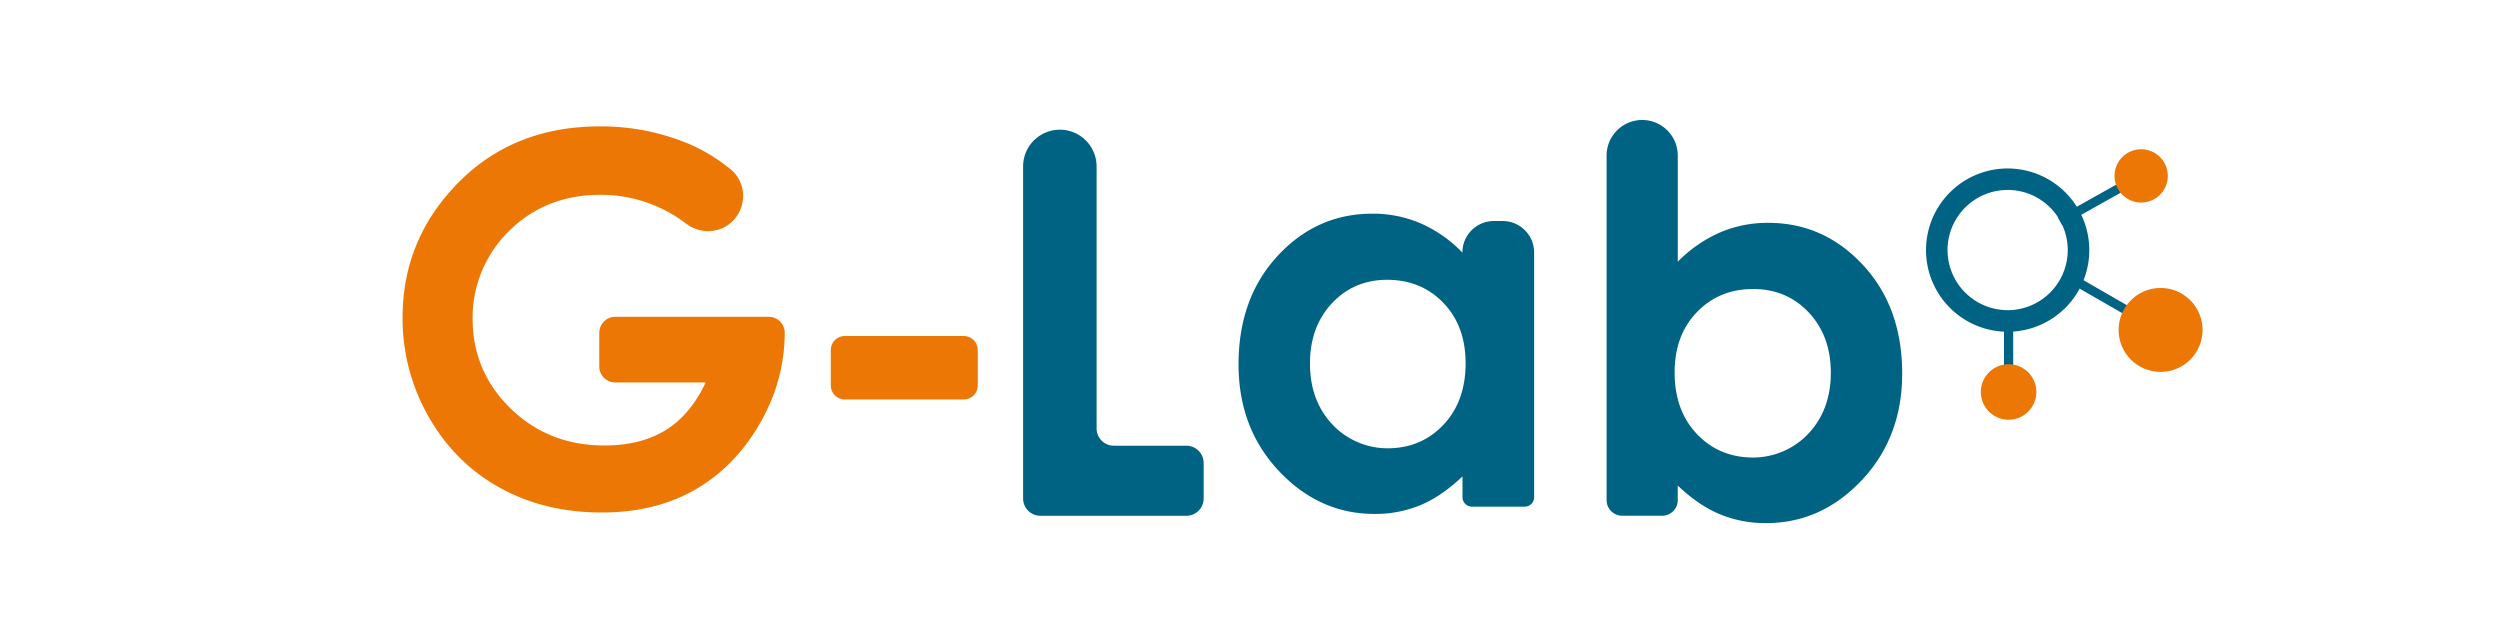 <?xml version="1.0"?>
<svg id="Capa_1" data-name="Capa 1" xmlns="http://www.w3.org/2000/svg" viewBox="0 0 1800 452.94" width="1800" height="452.94"><defs><style>.cls-1{fill:#006383;}.cls-2{fill:#ec7704;}</style></defs><polygon class="cls-1" points="1484.84 162.31 1481.61 156.52 1545.47 120.7 1548.71 126.49 1484.84 162.31"></polygon><rect class="cls-1" x="1442.88" y="230.53" width="6.63" height="58.65"></rect><polygon class="cls-1" points="1543.53 234.41 1484.27 200.29 1487.57 194.54 1546.83 228.66 1543.53 234.41"></polygon><circle class="cls-2" cx="1446.19" cy="282.22" r="20"></circle><circle class="cls-2" cx="1555.62" cy="237.55" r="30.23"></circle><circle class="cls-2" cx="1541.64" cy="126.65" r="19.19"></circle><path class="cls-1" d="M1445.51,121.3a58.78,58.78,0,1,0,58.78,58.78A58.78,58.78,0,0,0,1445.51,121.3Zm0,102a43.27,43.27,0,1,1,43.27-43.26A43.31,43.31,0,0,1,1445.51,223.34Z"></path><path class="cls-1" d="M763.09,93.38h0a26.46,26.46,0,0,1,26.46,26.45V308.44A12.46,12.46,0,0,0,802,320.91h52.18a12.46,12.46,0,0,1,12.46,12.46V358.9a12.46,12.46,0,0,1-12.46,12.46H749.1a12.46,12.46,0,0,1-12.46-12.46V119.83A26.45,26.45,0,0,1,763.09,93.38Z"></path><path class="cls-1" d="M1075.66,159.13h6.24a22.68,22.68,0,0,1,22.68,22.67V358a6.79,6.79,0,0,1-6.79,6.79h-38A6.79,6.79,0,0,1,1053,358V343q-15.11,14.37-30.29,20.7a84.82,84.82,0,0,1-33,6.33q-39.81,0-68.89-30.9t-29.07-76.82q0-47.62,28.13-78.05t68.33-30.42a86.78,86.78,0,0,1,34.72,7,94.74,94.74,0,0,1,30,21h0A22.67,22.67,0,0,1,1075.66,159.13Zm-76.91,42.33q-23.93,0-39.75,16.91t-15.82,43.37q0,28.5,18.42,46.18a54.81,54.81,0,0,0,39.89,14.81q22.59-.84,37.75-16.86,16-16.92,16-44.32,0-26.84-16-43.46T998.75,201.46Z"></path><path class="cls-1" d="M1208,112v76.44a97.22,97.22,0,0,1,30.23-21,87.28,87.28,0,0,1,34.78-7q40.24,0,68.4,30.43t28.16,78.05q0,45.92-29.1,76.82t-69,30.9a85.53,85.53,0,0,1-33.07-6.34q-15.3-6.33-30.42-20.69v10.49a11.25,11.25,0,0,1-11.25,11.24H1168a11.25,11.25,0,0,1-11.25-11.24V112a25.62,25.62,0,0,1,25.61-25.61h0A25.62,25.62,0,0,1,1208,112Zm54.24,96.1q-24.39,0-40.45,16.63t-16.06,43.46q0,27.4,16.06,44.32,15.23,16,37.93,16.86a55,55,0,0,0,40-14.81q18.46-17.69,18.47-46.18,0-26.46-15.87-43.37T1262.19,208.09Z"></path><path class="cls-2" d="M527.48,159.21h0c-9.05,8.95-23.18,9.53-33.37,1.89a100.85,100.85,0,0,0-62-20.82q-40.4,0-67.22,27.68a87.42,87.42,0,0,0-24.62,61.21q0,38.31,27.37,64.94t67.55,26.63q26.11,0,44-11t28.91-34.37H443a11.52,11.52,0,0,1-11.52-11.52V239.61A11.53,11.53,0,0,1,443,228.08H553.44A11.52,11.52,0,0,1,565,239.24h0q0,34.72-18,65.85t-46.6,47.5Q471.77,369,433.26,369q-41.2,0-73.5-17.9t-51.1-51a142.19,142.19,0,0,1-18.8-71.43q0-52.53,34.72-91.4Q365.79,91,431.82,91a163.45,163.45,0,0,1,64.59,12.77A125.85,125.85,0,0,1,526,121.88C537.55,131.2,538.05,148.75,527.48,159.21Z"></path><path class="cls-2" d="M608.27,241.94h85.59A10.1,10.1,0,0,1,704,252v25.51a10.1,10.1,0,0,1-10.1,10.1H608.27a10.1,10.1,0,0,1-10.09-10.1V252A10.09,10.09,0,0,1,608.27,241.94Z"></path></svg>